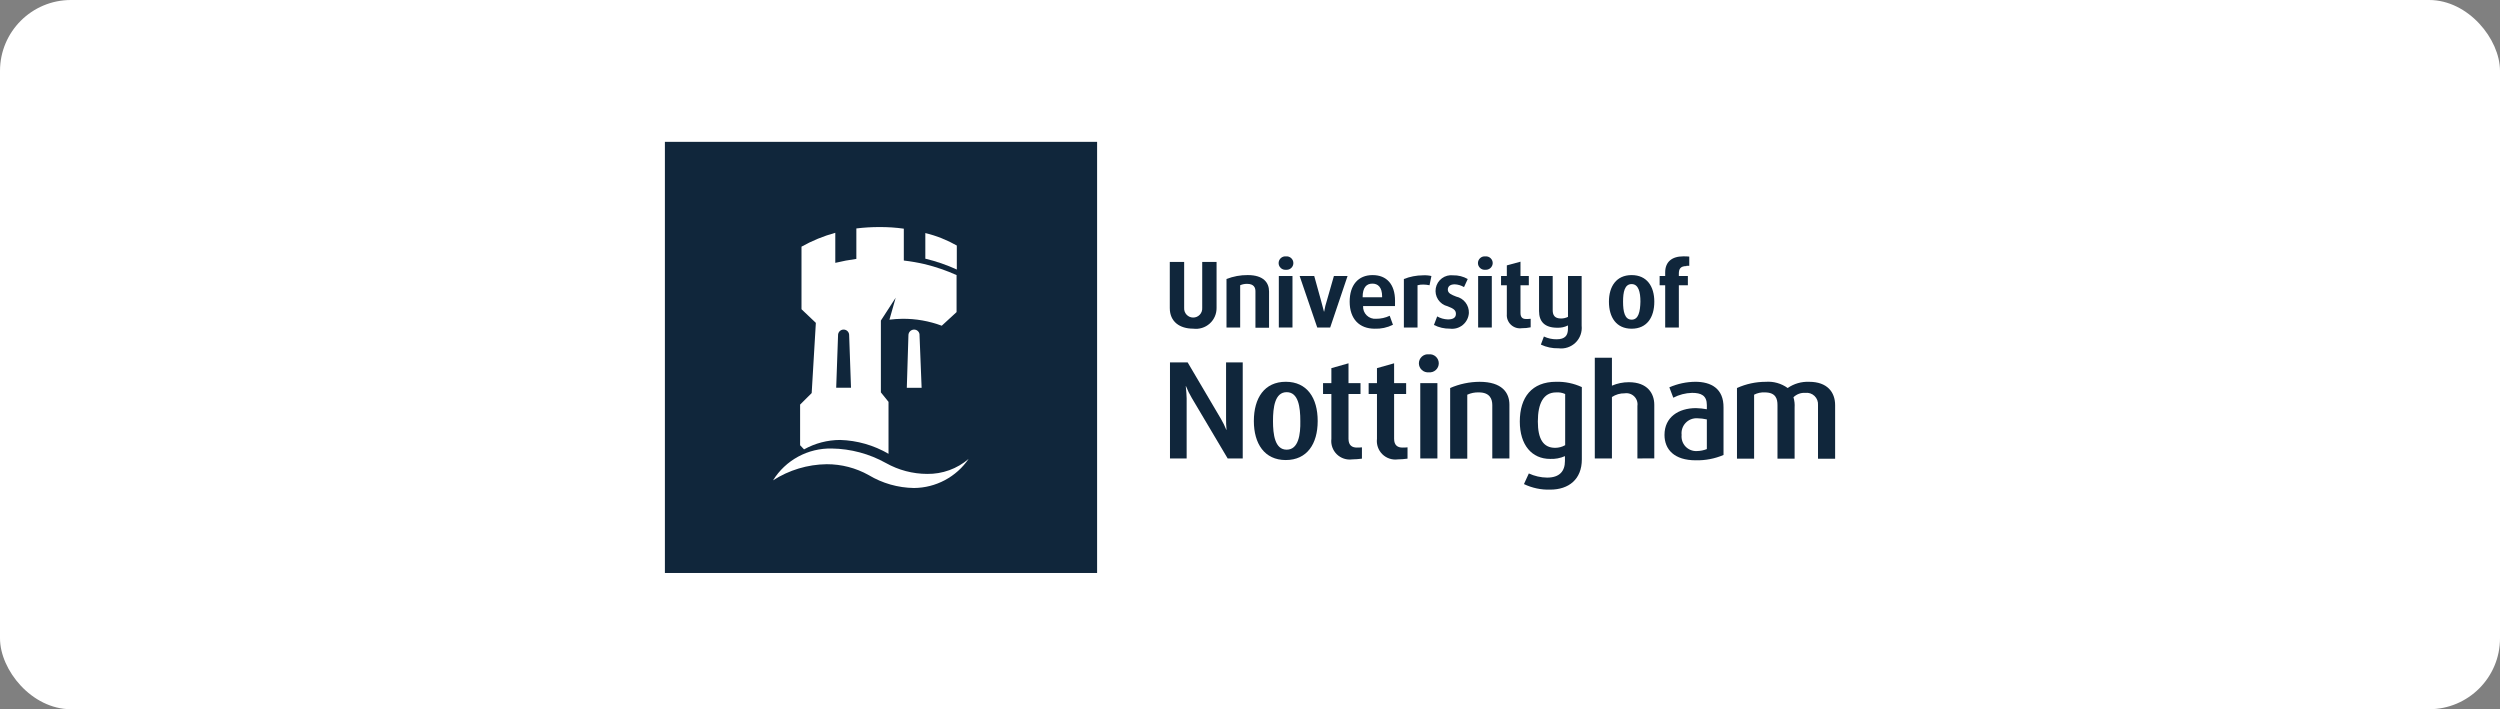 <svg width="282" height="80" viewBox="0 0 282 80" fill="none" xmlns="http://www.w3.org/2000/svg">
<rect x="0" y="0" width="282" height="80" fill="#808080" stroke="none"/>
<rect width="282" height="80" rx="8" fill="white"/>
<path d="M205.071 51.713V45.695C205.086 45.505 205.058 45.314 204.991 45.136C204.923 44.958 204.816 44.797 204.679 44.664C204.542 44.532 204.377 44.432 204.196 44.372C204.015 44.311 203.823 44.291 203.634 44.314C203.39 44.299 203.145 44.335 202.916 44.42C202.686 44.506 202.477 44.638 202.302 44.809C202.416 45.188 202.46 45.586 202.432 45.981V51.738H200.5V45.695C200.5 44.995 200.317 44.262 199.063 44.262C198.647 44.24 198.233 44.33 197.863 44.522V51.737H195.931V43.768C196.948 43.307 198.052 43.069 199.169 43.068C200.052 43.001 200.931 43.249 201.649 43.768C202.36 43.276 203.213 43.03 204.077 43.068C206.114 43.068 207.002 44.24 207.002 45.699V51.742H205.071V51.713Z" fill="#10263B"/>
<path d="M184.699 51.712V45.799C184.729 45.604 184.712 45.404 184.651 45.216C184.589 45.028 184.484 44.858 184.344 44.718C184.204 44.579 184.033 44.474 183.845 44.413C183.657 44.352 183.457 44.336 183.262 44.366C182.752 44.357 182.252 44.502 181.826 44.783V51.712H179.893V40.355H181.826V43.504C182.428 43.244 183.077 43.111 183.732 43.113C185.847 43.113 186.604 44.389 186.604 45.666V51.709L184.699 51.712Z" fill="#10263B"/>
<path d="M161.172 41.997C161.03 42.011 160.887 41.995 160.751 41.951C160.616 41.906 160.491 41.834 160.386 41.738C160.28 41.642 160.196 41.525 160.138 41.395C160.08 41.265 160.05 41.124 160.05 40.981C160.05 40.838 160.08 40.697 160.138 40.567C160.196 40.437 160.28 40.32 160.386 40.224C160.491 40.129 160.616 40.056 160.751 40.011C160.887 39.967 161.03 39.951 161.172 39.965C161.314 39.951 161.457 39.967 161.593 40.011C161.728 40.056 161.853 40.129 161.958 40.224C162.064 40.32 162.148 40.437 162.206 40.567C162.264 40.697 162.294 40.838 162.294 40.981C162.294 41.124 162.264 41.265 162.206 41.395C162.148 41.525 162.064 41.642 161.958 41.738C161.853 41.834 161.728 41.906 161.593 41.951C161.457 41.995 161.314 42.011 161.172 41.997Z" fill="#10263B"/>
<path d="M168.33 51.713V45.695C168.33 44.995 168.043 44.262 166.815 44.262C166.365 44.246 165.918 44.335 165.509 44.522V51.737H163.577V43.768C164.623 43.312 165.751 43.074 166.893 43.068C169.426 43.068 170.262 44.292 170.262 45.647V51.716L168.33 51.713Z" fill="#10263B"/>
<path d="M160.206 51.712V43.221H162.139V51.713L160.206 51.712Z" fill="#10263B"/>
<path d="M157.673 51.819C157.357 51.862 157.036 51.831 156.733 51.73C156.431 51.63 156.156 51.461 155.929 51.237C155.702 51.013 155.529 50.74 155.424 50.439C155.319 50.138 155.284 49.817 155.322 49.501V44.445H154.383V43.219H155.322V41.527L157.255 40.98V43.219H158.613V44.443H157.255V49.496C157.255 50.251 157.673 50.486 158.195 50.486C158.387 50.49 158.578 50.481 158.769 50.46V51.736C158.406 51.785 158.04 51.813 157.673 51.819Z" fill="#10263B"/>
<path d="M152.529 51.819C152.213 51.862 151.892 51.831 151.589 51.73C151.287 51.63 151.012 51.461 150.785 51.237C150.558 51.013 150.385 50.74 150.28 50.439C150.175 50.138 150.141 49.817 150.179 49.501V44.445H149.239V43.219H150.179V41.527L152.111 40.98V43.219H153.466V44.443H152.111V49.496C152.111 50.251 152.529 50.486 153.051 50.486C153.243 50.49 153.435 50.481 153.626 50.46V51.736C153.262 51.785 152.896 51.813 152.529 51.819Z" fill="#10263B"/>
<path d="M138.48 51.712L134.433 44.887C134.179 44.463 133.961 44.019 133.78 43.559H133.754C133.806 44.106 133.854 44.549 133.854 44.94V51.713H131.974V40.876H133.966L137.726 47.258C137.957 47.65 138.158 48.059 138.326 48.482H138.352C138.312 48.05 138.294 47.616 138.3 47.182V40.882H140.18V51.712H138.48Z" fill="#10263B"/>
<path d="M191.228 43.065C190.221 43.076 189.226 43.288 188.303 43.69L188.747 44.862C189.401 44.521 190.124 44.334 190.862 44.315C191.881 44.315 192.533 44.601 192.533 45.696V46.165C192.128 46.09 191.718 46.046 191.306 46.035C189.348 46.035 187.755 47.051 187.755 49.057C187.755 50.698 188.855 51.922 191.28 51.922C192.355 51.946 193.423 51.742 194.413 51.322V45.982C194.44 43.82 193.003 43.065 191.228 43.065ZM192.56 50.645C192.195 50.794 191.805 50.873 191.411 50.879C191.172 50.892 190.934 50.853 190.712 50.764C190.49 50.676 190.291 50.54 190.126 50.367C189.962 50.193 189.838 49.986 189.762 49.76C189.686 49.533 189.66 49.293 189.686 49.056C189.658 48.812 189.684 48.564 189.762 48.331C189.839 48.097 189.967 47.884 190.137 47.705C190.306 47.526 190.512 47.387 190.741 47.296C190.969 47.206 191.215 47.166 191.461 47.181C191.821 47.187 192.18 47.231 192.532 47.311V50.645H192.56Z" fill="#10263B"/>
<path d="M175.534 43.065C172.792 43.065 171.434 44.81 171.434 47.545C171.434 50.202 172.792 51.765 174.855 51.765C175.429 51.791 176.001 51.684 176.526 51.452V51.999C176.526 53.145 175.926 53.874 174.515 53.874C173.802 53.866 173.099 53.706 172.452 53.405L171.903 54.605C172.823 55.046 173.835 55.261 174.854 55.23C176.969 55.23 178.431 54.058 178.431 51.818V43.664C177.524 43.245 176.533 43.04 175.534 43.065ZM176.527 50.228C176.191 50.416 175.812 50.514 175.427 50.515C174.069 50.515 173.469 49.499 173.469 47.546C173.469 45.514 174.096 44.264 175.532 44.264C175.882 44.236 176.233 44.299 176.551 44.446V50.229L176.527 50.228Z" fill="#10263B"/>
<path d="M145.035 43.065C142.635 43.065 141.435 44.888 141.435 47.493C141.435 50.046 142.635 51.893 145.035 51.893C147.435 51.893 148.635 50.07 148.635 47.493C148.638 44.888 147.437 43.065 145.035 43.065ZM145.135 50.723C143.803 50.723 143.594 49.004 143.594 47.493C143.594 45.956 143.803 44.237 145.135 44.237C146.467 44.237 146.676 45.93 146.676 47.493C146.706 49.004 146.473 50.723 145.139 50.723H145.135Z" fill="#10263B"/>
<path d="M190.235 30.014C189.535 30.014 189.374 30.353 189.374 30.874V31.134H190.392V32.176H189.374V36.943H187.833V32.176H187.206V31.134H187.833V30.717C187.833 29.545 188.59 28.917 189.87 28.917C190.097 28.912 190.323 28.921 190.549 28.943V29.985H190.236L190.235 30.014Z" fill="#10263B"/>
<path d="M175.796 39.287C175.111 39.307 174.43 39.164 173.811 38.87L174.151 37.958C174.6 38.17 175.091 38.278 175.587 38.271C176.553 38.271 176.867 37.828 176.867 37.071V36.709C176.496 36.896 176.083 36.986 175.667 36.969C174.23 36.969 173.604 36.269 173.604 35.094V31.134H175.145V34.989C175.145 35.51 175.328 35.927 176.085 35.927C176.357 35.926 176.625 35.863 176.869 35.745V31.134H178.409V36.734C178.447 37.084 178.405 37.438 178.286 37.769C178.168 38.1 177.975 38.4 177.723 38.646C177.472 38.892 177.167 39.077 176.833 39.188C176.5 39.3 176.145 39.333 175.796 39.287Z" fill="#10263B"/>
<path d="M171.67 37.021C171.449 37.054 171.223 37.036 171.009 36.97C170.796 36.903 170.6 36.789 170.437 36.636C170.273 36.484 170.147 36.296 170.066 36.088C169.985 35.879 169.952 35.655 169.97 35.432V32.177H169.317V31.135H169.97V29.935L171.511 29.518V31.133H172.451V32.175H171.511V35.306C171.511 35.827 171.772 35.983 172.138 35.983C172.312 35.987 172.487 35.979 172.66 35.957V36.921C172.335 36.992 172.003 37.026 171.67 37.021Z" fill="#10263B"/>
<path d="M166.734 36.943V31.134H168.275V36.943H166.734Z" fill="#10263B"/>
<path d="M163.548 37.073C162.923 37.083 162.305 36.94 161.748 36.656L162.114 35.692C162.481 35.9 162.893 36.016 163.314 36.031C163.888 36.031 164.228 35.849 164.228 35.406C164.228 34.989 163.967 34.806 163.288 34.546C162.848 34.44 162.465 34.169 162.217 33.79C161.969 33.411 161.876 32.951 161.956 32.505C162.036 32.06 162.284 31.661 162.648 31.392C163.012 31.122 163.465 31.002 163.915 31.056C164.491 31.043 165.06 31.187 165.56 31.473L165.142 32.385C164.825 32.197 164.466 32.089 164.098 32.072C163.575 32.072 163.314 32.306 163.314 32.672C163.314 33.089 163.732 33.245 164.254 33.454C164.672 33.546 165.044 33.781 165.306 34.119C165.569 34.457 165.704 34.876 165.69 35.303C165.674 35.563 165.605 35.817 165.487 36.05C165.369 36.282 165.205 36.488 165.004 36.654C164.803 36.82 164.57 36.943 164.32 37.015C164.069 37.087 163.806 37.107 163.548 37.073Z" fill="#10263B"/>
<path d="M161.25 32.176C161.02 32.128 160.785 32.102 160.55 32.098C160.33 32.092 160.11 32.118 159.897 32.176V36.943H158.357V31.473C159.039 31.203 159.765 31.061 160.498 31.056C160.822 31.036 161.147 31.062 161.464 31.134L161.25 32.176Z" fill="#10263B"/>
<path d="M145.06 30.431C144.955 30.441 144.848 30.429 144.748 30.396C144.648 30.363 144.555 30.308 144.477 30.237C144.399 30.166 144.336 30.079 144.293 29.983C144.25 29.886 144.228 29.781 144.228 29.675C144.228 29.57 144.25 29.465 144.293 29.368C144.336 29.271 144.399 29.185 144.477 29.114C144.555 29.043 144.648 28.988 144.748 28.955C144.848 28.922 144.955 28.91 145.06 28.92C145.165 28.91 145.272 28.922 145.372 28.955C145.473 28.988 145.565 29.043 145.643 29.114C145.722 29.185 145.784 29.271 145.827 29.368C145.87 29.465 145.892 29.57 145.892 29.675C145.892 29.781 145.87 29.886 145.827 29.983C145.784 30.079 145.722 30.166 145.643 30.237C145.565 30.308 145.473 30.363 145.372 30.396C145.272 30.429 145.165 30.441 145.06 30.431Z" fill="#10263B"/>
<path d="M150.045 36.943H148.585L146.6 31.134H148.245L149.002 33.869C149.08 34.129 149.263 34.807 149.342 35.145H149.368C149.439 34.712 149.543 34.285 149.681 33.869L150.464 31.134H152.005L150.045 36.943Z" fill="#10263B"/>
<path d="M144.251 36.943V31.134H145.792V36.943H144.251Z" fill="#10263B"/>
<path d="M167.544 30.431C167.439 30.441 167.332 30.429 167.232 30.396C167.132 30.363 167.039 30.308 166.961 30.237C166.883 30.166 166.82 30.079 166.777 29.983C166.734 29.886 166.712 29.781 166.712 29.675C166.712 29.57 166.734 29.465 166.777 29.368C166.82 29.271 166.883 29.185 166.961 29.114C167.039 29.043 167.132 28.988 167.232 28.955C167.332 28.922 167.439 28.91 167.544 28.92C167.649 28.91 167.756 28.922 167.856 28.955C167.957 28.988 168.049 29.042 168.128 29.113C168.207 29.184 168.27 29.271 168.313 29.368C168.356 29.464 168.378 29.569 168.379 29.675C168.376 29.78 168.352 29.884 168.309 29.98C168.265 30.076 168.202 30.162 168.124 30.232C168.046 30.303 167.954 30.357 167.854 30.391C167.755 30.425 167.649 30.439 167.544 30.431Z" fill="#10263B"/>
<path d="M141.614 36.943V32.853C141.614 32.436 141.431 32.019 140.674 32.019C140.405 32.014 140.138 32.067 139.891 32.175V36.942H138.349V31.472C139.113 31.171 139.928 31.021 140.749 31.029C142.525 31.029 143.149 31.889 143.149 32.878V36.968H141.614V36.943Z" fill="#10263B"/>
<path d="M134.589 37.073C133.074 37.073 131.952 36.292 131.952 34.755V29.545H133.573V34.728C133.563 34.868 133.582 35.008 133.629 35.14C133.676 35.272 133.749 35.393 133.845 35.496C133.94 35.598 134.056 35.68 134.184 35.736C134.313 35.791 134.451 35.82 134.591 35.82C134.732 35.82 134.87 35.791 134.999 35.736C135.127 35.68 135.243 35.598 135.338 35.496C135.434 35.393 135.507 35.272 135.554 35.14C135.601 35.008 135.62 34.868 135.61 34.728V29.545H137.229V34.728C137.234 35.063 137.167 35.395 137.032 35.702C136.897 36.009 136.698 36.283 136.447 36.506C136.196 36.729 135.9 36.895 135.58 36.992C135.259 37.09 134.921 37.118 134.589 37.073Z" fill="#10263B"/>
<path d="M184.047 31.03C182.324 31.03 181.488 32.306 181.488 34.03C181.488 35.801 182.324 37.078 184.047 37.078C185.77 37.078 186.606 35.802 186.606 34.03C186.606 32.306 185.771 31.03 184.047 31.03ZM184.047 36.057C183.264 36.057 183.081 35.145 183.081 34.025C183.081 32.931 183.264 32.045 184.047 32.045C184.83 32.045 185.04 32.957 185.04 34.025C185.013 35.145 184.83 36.059 184.047 36.059V36.057Z" fill="#10263B"/>
<path d="M157.36 33.921C157.36 32.072 156.42 31.03 154.827 31.03C153.207 31.03 152.242 32.15 152.242 34.03C152.242 35.984 153.342 37.078 155.062 37.078C155.776 37.106 156.485 36.953 157.125 36.635L156.759 35.619C156.277 35.846 155.751 35.962 155.218 35.958C155.025 35.973 154.83 35.946 154.648 35.88C154.466 35.813 154.3 35.709 154.162 35.573C154.023 35.438 153.915 35.274 153.845 35.093C153.775 34.912 153.745 34.719 153.756 34.525H157.356L157.36 33.921ZM155.898 33.53H153.704C153.704 32.41 154.148 31.993 154.804 31.993C155.404 31.993 155.904 32.358 155.904 33.452L155.898 33.53Z" fill="#10263B"/>
<path d="M123.753 16H75V64.632H123.753V16Z" fill="#10263B"/>
<path d="M107.928 27.696C106.816 27.063 105.621 26.589 104.377 26.289V29.18C105.598 29.47 106.788 29.88 107.928 30.404V27.696Z" fill="white"/>
<path d="M103.098 37.177C102.929 37.181 102.768 37.251 102.65 37.373C102.532 37.495 102.468 37.659 102.471 37.828L102.288 43.743H103.959L103.724 37.83C103.73 37.745 103.719 37.66 103.69 37.579C103.661 37.499 103.615 37.426 103.556 37.364C103.497 37.303 103.426 37.254 103.347 37.222C103.268 37.19 103.183 37.174 103.098 37.177Z" fill="white"/>
<path d="M104.586 53.457C102.958 53.453 101.357 53.031 99.938 52.233C98.069 51.188 95.969 50.624 93.828 50.592C92.506 50.562 91.198 50.878 90.035 51.508C88.872 52.139 87.894 53.062 87.197 54.186C89.004 53.02 91.104 52.388 93.255 52.363C94.909 52.359 96.537 52.781 97.981 53.587C99.527 54.517 101.293 55.021 103.097 55.046C104.313 55.037 105.508 54.734 106.582 54.162C107.655 53.591 108.574 52.768 109.26 51.764C107.961 52.88 106.298 53.482 104.586 53.457Z" fill="white"/>
<path d="M94.767 49.627C96.688 49.683 98.565 50.22 100.225 51.19V45.33L99.363 44.26V36.16L101.034 33.581L100.329 36.06C100.814 35.999 101.302 35.965 101.791 35.96C103.306 35.946 104.811 36.211 106.23 36.741L107.901 35.204V31.029C106.756 30.516 105.568 30.107 104.35 29.805C103.558 29.622 102.757 29.482 101.95 29.388V25.794C101.042 25.667 100.125 25.606 99.208 25.612C98.335 25.61 97.463 25.663 96.597 25.768V29.206C95.798 29.311 95.004 29.459 94.221 29.649V26.26C92.892 26.624 91.612 27.149 90.409 27.823V34.882L92.028 36.419L91.558 44.338L90.252 45.638V50.222L90.696 50.691C91.941 49.997 93.342 49.63 94.767 49.627ZM94.532 37.827C94.529 37.743 94.542 37.658 94.572 37.58C94.602 37.501 94.648 37.428 94.706 37.367C94.765 37.307 94.835 37.258 94.913 37.225C94.99 37.192 95.074 37.175 95.159 37.175C95.243 37.175 95.326 37.192 95.404 37.225C95.482 37.258 95.552 37.307 95.611 37.367C95.669 37.428 95.715 37.501 95.745 37.58C95.775 37.658 95.788 37.743 95.785 37.827L95.994 43.74H94.323L94.532 37.827Z" fill="white"/>
</svg>
